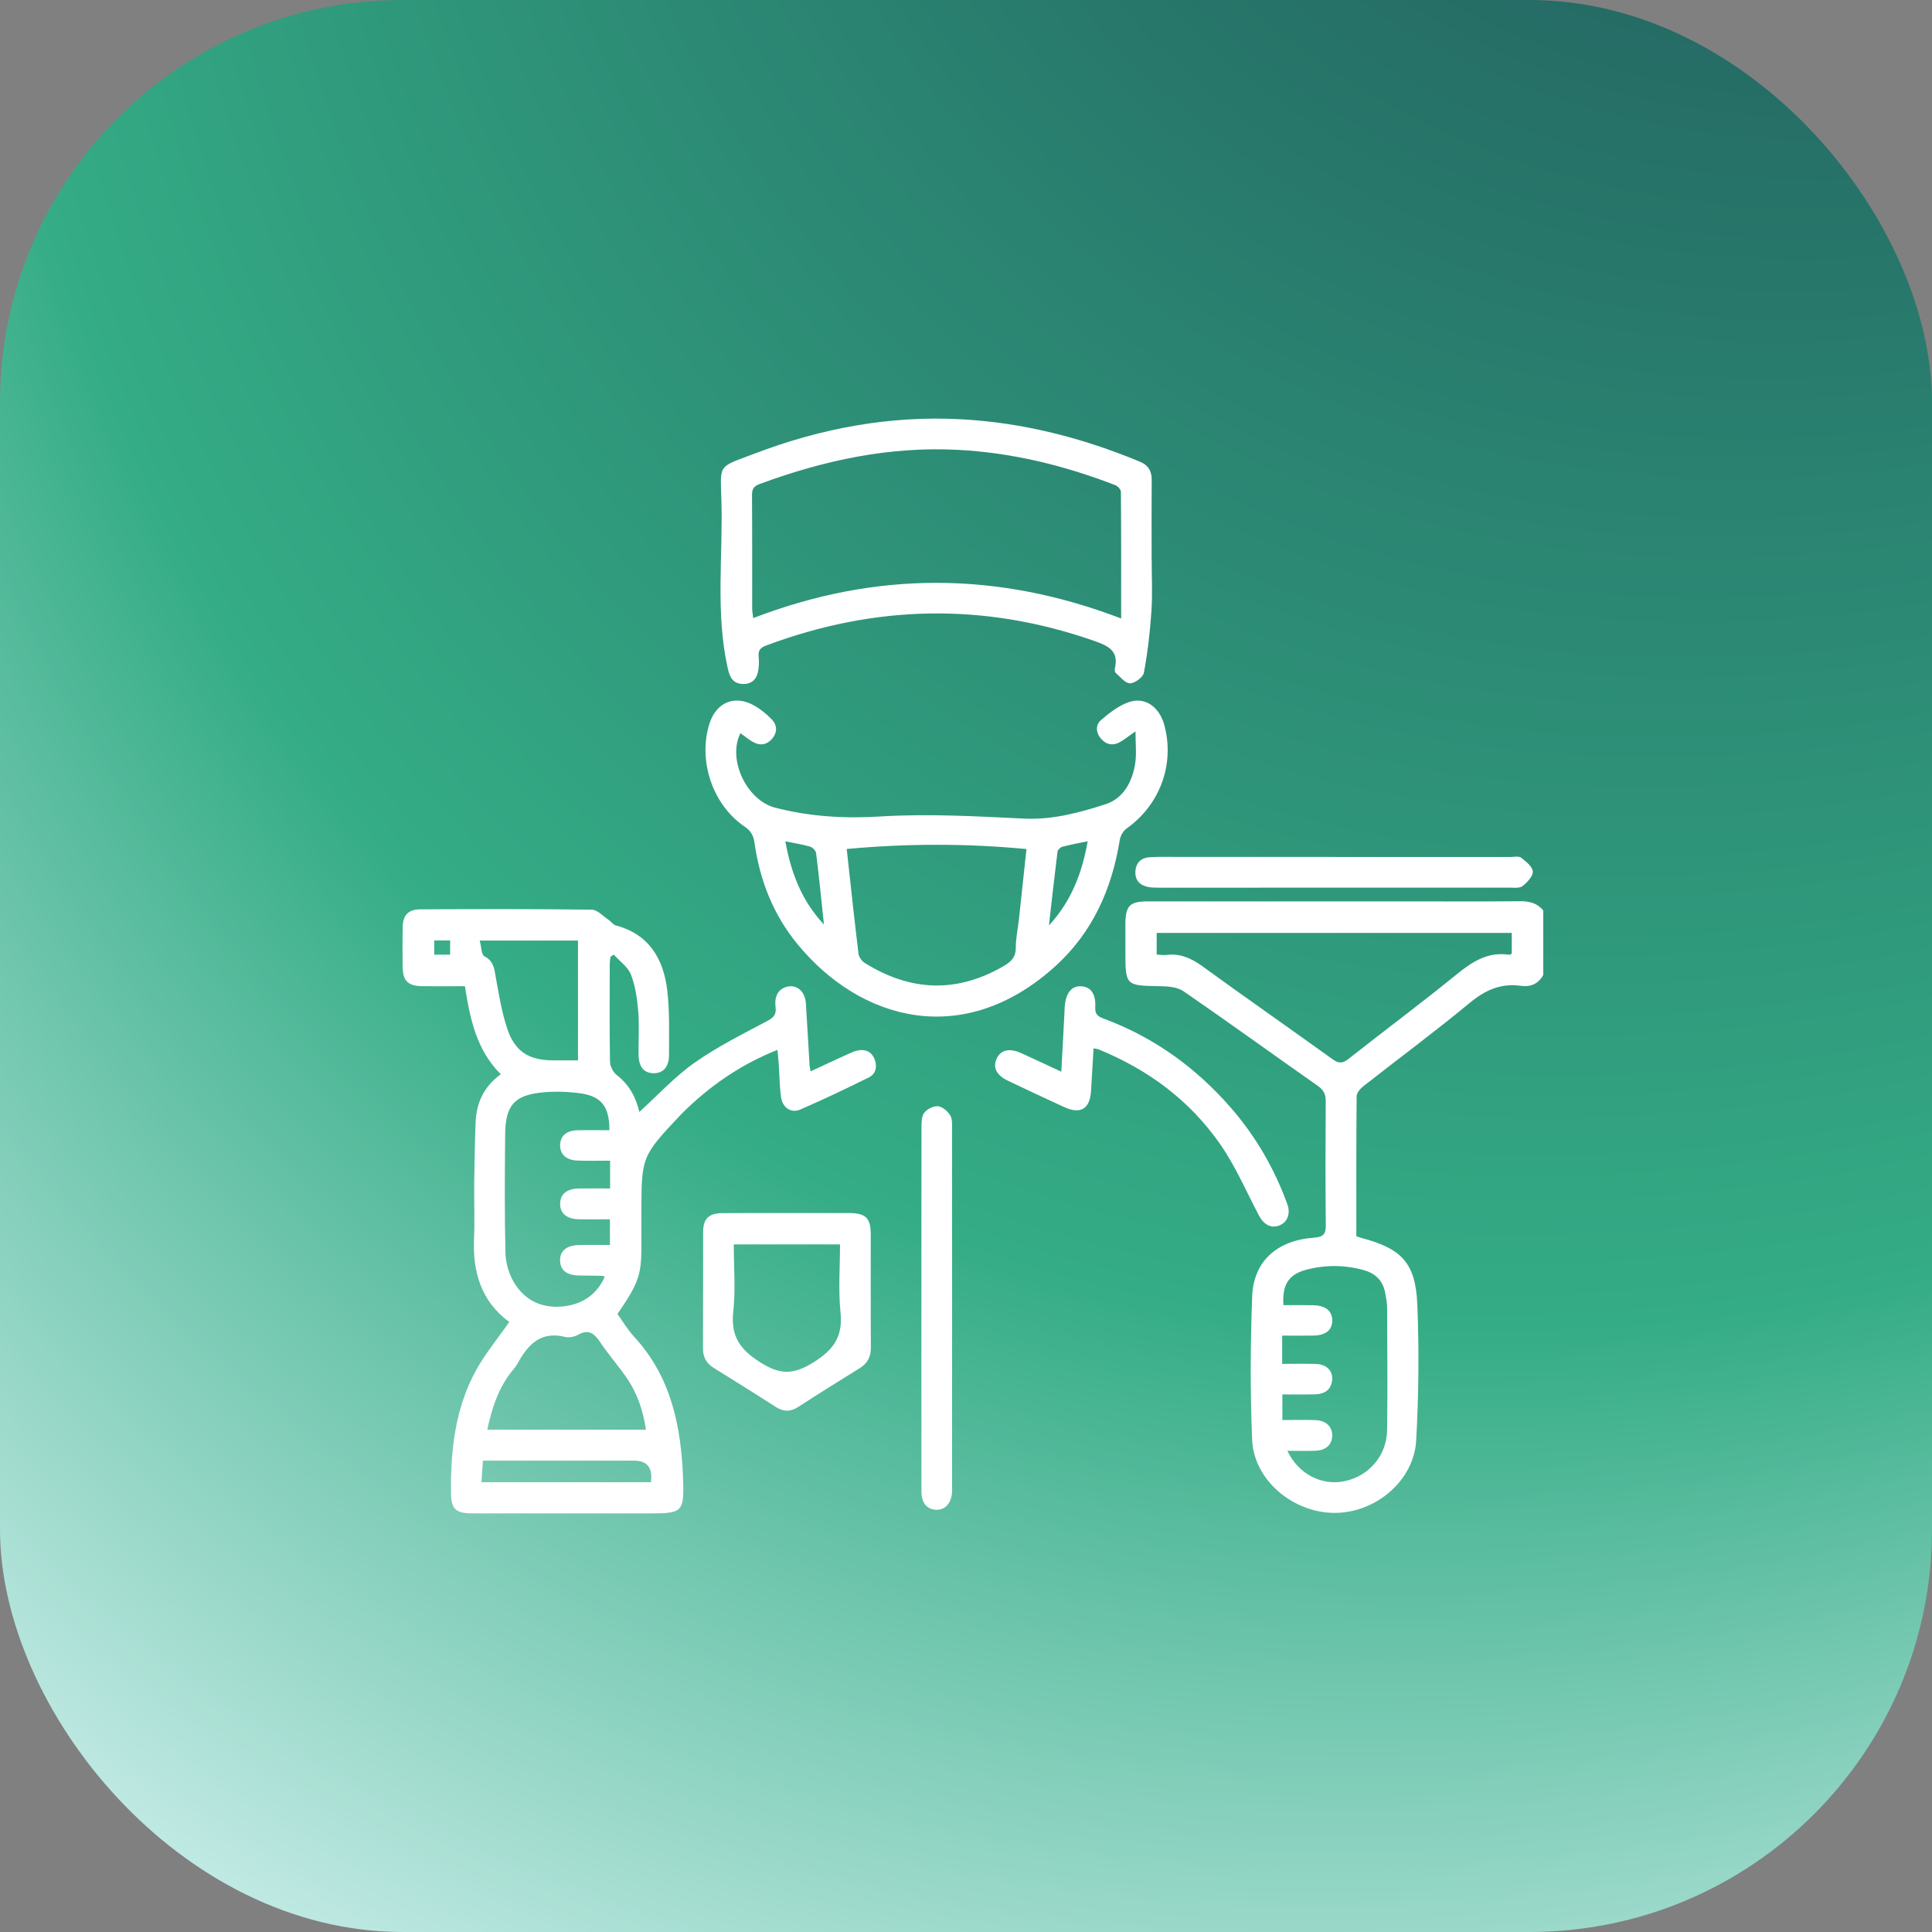<svg width="120" height="120" viewBox="0 0 120 120" fill="none" xmlns="http://www.w3.org/2000/svg">
<rect x="0" y="0" width="120" height="120" fill="#808080" stroke="none"/>
<rect width="120" height="120" rx="25" fill="url(#paint0_radial_59_129)"/>
<path d="M95.855 60.553C95.555 61.112 95.065 61.316 94.465 61.232C93.217 61.056 92.245 61.498 91.278 62.298C89.132 64.075 86.887 65.734 84.695 67.455C84.501 67.608 84.267 67.869 84.264 68.082C84.235 70.981 84.245 73.879 84.245 76.788C84.367 76.828 84.45 76.858 84.535 76.882C87.062 77.553 87.926 78.432 88.033 81.047C88.146 83.848 88.117 86.665 87.962 89.464C87.822 91.986 85.419 93.989 82.86 93.968C80.286 93.947 77.878 91.918 77.773 89.429C77.648 86.466 77.663 83.49 77.775 80.525C77.859 78.332 79.314 77.042 81.623 76.872C82.19 76.831 82.354 76.653 82.348 76.091C82.32 73.536 82.327 70.98 82.344 68.424C82.347 67.994 82.236 67.716 81.864 67.455C79.072 65.498 76.313 63.495 73.504 61.564C73.117 61.297 72.516 61.261 72.013 61.253C69.924 61.22 69.9 61.215 69.9 59.106C69.9 58.53 69.896 57.954 69.9 57.379C69.91 56.255 70.176 55.987 71.287 55.986C76.637 55.985 81.987 55.986 87.338 55.986C89.691 55.986 92.042 56.001 94.395 55.976C94.985 55.969 95.474 56.087 95.854 56.549V60.555L95.855 60.553ZM93.9 57.945H71.843V59.29C72.07 59.301 72.254 59.339 72.432 59.315C73.314 59.197 74.016 59.531 74.721 60.043C77.384 61.98 80.089 63.861 82.76 65.787C83.151 66.07 83.389 66.061 83.764 65.765C86.006 63.996 88.3 62.291 90.515 60.489C91.485 59.698 92.45 59.103 93.749 59.303C93.785 59.308 93.828 59.267 93.898 59.233V57.946L93.9 57.945ZM79.965 90.116C80.633 91.549 82.093 92.299 83.508 92.001C85.038 91.68 86.136 90.407 86.157 88.808C86.189 86.279 86.166 83.749 86.157 81.22C86.157 80.924 86.092 80.627 86.042 80.334C85.913 79.577 85.466 79.106 84.729 78.897C83.527 78.558 82.315 78.551 81.115 78.871C80.037 79.159 79.63 79.809 79.716 81.067C80.322 81.067 80.937 81.058 81.552 81.07C82.331 81.087 82.743 81.418 82.75 82.009C82.757 82.607 82.344 82.945 81.573 82.956C80.936 82.965 80.3 82.957 79.639 82.957V84.713C80.378 84.713 81.067 84.694 81.755 84.719C82.455 84.745 82.853 85.223 82.724 85.843C82.603 86.424 82.165 86.593 81.645 86.607C80.985 86.624 80.324 86.611 79.65 86.611V88.202C80.379 88.202 81.046 88.18 81.712 88.207C82.37 88.235 82.754 88.617 82.747 89.172C82.74 89.733 82.355 90.088 81.691 90.109C81.139 90.127 80.587 90.113 79.965 90.113V90.116Z" fill="white"/>
<path d="M39.712 69.064C40.867 68.016 41.902 66.882 43.129 66.016C44.528 65.027 46.083 64.251 47.602 63.444C48.028 63.218 48.236 63.051 48.171 62.532C48.081 61.813 48.409 61.366 48.958 61.272C49.538 61.172 50.006 61.606 50.053 62.314C50.138 63.6 50.206 64.888 50.284 66.175C50.289 66.265 50.316 66.352 50.352 66.543C51.109 66.192 51.825 65.855 52.545 65.527C52.774 65.422 53.005 65.306 53.248 65.252C53.735 65.144 54.134 65.317 54.32 65.783C54.5 66.234 54.414 66.7 53.959 66.924C52.557 67.617 51.145 68.293 49.71 68.914C49.136 69.163 48.605 68.803 48.512 68.143C48.416 67.462 48.416 66.767 48.369 66.079C48.351 65.812 48.319 65.545 48.286 65.21C45.948 66.142 44.008 67.504 42.301 69.215C42.285 69.231 42.271 69.249 42.254 69.266C39.847 71.825 39.839 71.846 39.839 75.347C39.839 76.083 39.842 76.821 39.839 77.557C39.829 79.207 39.631 79.751 38.35 81.613C38.677 82.067 38.98 82.587 39.377 83.018C41.704 85.53 42.313 88.626 42.428 91.885C42.498 93.906 42.378 94 40.384 94C36.717 94 33.051 94 29.384 94C28.29 94 28.019 93.747 28.011 92.675C27.987 90.048 28.278 87.468 29.561 85.123C30.132 84.081 30.909 83.151 31.632 82.111C29.877 80.822 29.352 78.999 29.443 76.901C29.493 75.752 29.439 74.599 29.454 73.448C29.469 72.206 29.494 70.964 29.541 69.723C29.587 68.511 30.044 67.49 31.108 66.724C29.587 65.22 29.196 63.267 28.877 61.255C27.976 61.255 27.125 61.261 26.273 61.255C25.338 61.249 25.017 60.937 25.008 60.025C24.999 59.219 24.995 58.414 25.009 57.608C25.023 56.85 25.342 56.486 26.102 56.481C29.652 56.463 33.205 56.455 36.755 56.501C37.103 56.505 37.449 56.901 37.788 57.125C37.948 57.232 38.071 57.431 38.242 57.477C40.322 58.032 41.215 59.564 41.445 61.521C41.6 62.84 41.551 64.187 41.554 65.52C41.554 66.29 41.172 66.684 40.557 66.658C39.975 66.633 39.67 66.25 39.662 65.499C39.652 64.601 39.714 63.699 39.641 62.807C39.577 62.038 39.465 61.243 39.188 60.532C39.002 60.054 38.49 59.704 38.124 59.295C38.055 59.338 37.984 59.381 37.915 59.424C37.899 59.593 37.872 59.762 37.872 59.931C37.869 61.934 37.854 63.937 37.888 65.94C37.894 66.222 38.074 66.593 38.297 66.765C39.074 67.36 39.494 68.145 39.713 69.064H39.712ZM37.848 70.201C37.865 68.762 37.363 68.093 36.068 67.911C35.3 67.803 34.502 67.778 33.73 67.848C31.962 68.01 31.395 68.646 31.377 70.431C31.352 72.894 31.337 75.356 31.394 77.817C31.408 78.432 31.602 79.107 31.914 79.636C32.625 80.843 33.787 81.325 35.158 81.12C36.254 80.957 37.084 80.355 37.557 79.318C37.486 79.267 37.469 79.244 37.453 79.244C36.947 79.236 36.439 79.233 35.933 79.222C35.196 79.204 34.802 78.889 34.787 78.311C34.77 77.708 35.172 77.354 35.946 77.333C36.584 77.315 37.223 77.329 37.884 77.329V75.734C37.206 75.734 36.586 75.744 35.968 75.731C35.201 75.718 34.788 75.37 34.791 74.767C34.794 74.166 35.207 73.829 35.98 73.818C36.618 73.809 37.257 73.817 37.895 73.817V72.091C37.185 72.091 36.521 72.112 35.86 72.085C35.147 72.056 34.764 71.677 34.791 71.09C34.817 70.534 35.196 70.215 35.885 70.201C36.527 70.189 37.169 70.199 37.849 70.199L37.848 70.201ZM30.269 88.799H40.123C39.943 87.581 39.562 86.492 38.884 85.522C38.385 84.808 37.804 84.147 37.319 83.423C36.951 82.875 36.61 82.508 35.903 82.906C35.677 83.033 35.343 83.098 35.096 83.037C33.557 82.656 32.771 83.544 32.129 84.718C32.041 84.877 31.915 85.016 31.8 85.16C30.963 86.21 30.556 87.439 30.267 88.801L30.269 88.799ZM35.9 65.862V58.419H29.797C29.902 58.81 29.894 59.297 30.086 59.397C30.697 59.714 30.706 60.228 30.806 60.777C31 61.83 31.169 62.903 31.512 63.912C31.994 65.328 32.846 65.847 34.333 65.861C34.838 65.866 35.343 65.861 35.899 65.861L35.9 65.862ZM40.432 92.065C40.552 91.171 40.204 90.724 39.39 90.724C36.511 90.724 33.635 90.724 30.756 90.724C30.512 90.724 30.268 90.724 29.994 90.724C29.96 91.22 29.934 91.622 29.903 92.065H40.432ZM27.958 58.414H26.972V59.297H27.958V58.414Z" fill="white"/>
<path d="M70.527 45.426C70.119 45.713 69.871 45.909 69.602 46.071C69.172 46.327 68.751 46.28 68.414 45.913C68.073 45.542 68.018 45.044 68.382 44.73C68.909 44.275 69.502 43.812 70.148 43.598C71.134 43.273 72.011 43.924 72.31 45.007C72.983 47.451 72.057 49.977 69.978 51.459C69.769 51.607 69.592 51.908 69.552 52.163C69.062 55.208 67.87 57.903 65.559 60.003C59.871 65.17 53.446 63.426 49.513 58.618C48.022 56.796 47.19 54.664 46.862 52.339C46.801 51.908 46.645 51.609 46.253 51.345C44.25 49.991 43.33 47.212 44.076 44.918C44.496 43.628 45.621 43.151 46.81 43.804C47.226 44.032 47.613 44.348 47.943 44.691C48.283 45.044 48.287 45.498 47.958 45.883C47.612 46.291 47.171 46.331 46.719 46.057C46.467 45.904 46.235 45.714 45.991 45.538C45.167 47.163 46.375 49.709 48.147 50.167C50.302 50.724 52.453 50.852 54.698 50.712C57.654 50.53 60.639 50.704 63.607 50.844C65.383 50.928 67.04 50.477 68.666 49.953C69.788 49.591 70.342 48.541 70.513 47.386C70.599 46.806 70.528 46.203 70.528 45.428L70.527 45.426ZM52.591 52.732C52.835 54.951 53.062 57.096 53.322 59.236C53.346 59.444 53.529 59.697 53.712 59.812C56.537 61.572 59.398 61.707 62.32 60.016C62.802 59.736 63.092 59.462 63.092 58.864C63.092 58.272 63.224 57.679 63.289 57.085C63.446 55.651 63.598 54.217 63.756 52.736C60.033 52.382 56.366 52.386 52.592 52.731L52.591 52.732ZM51.176 57.42C51.02 55.943 50.873 54.465 50.691 52.992C50.673 52.84 50.476 52.634 50.322 52.588C49.848 52.448 49.355 52.373 48.778 52.256C49.136 54.227 49.803 55.961 51.176 57.422V57.42ZM67.558 52.252C66.969 52.375 66.475 52.464 65.991 52.591C65.868 52.624 65.702 52.775 65.686 52.888C65.494 54.418 65.326 55.949 65.151 57.48C66.513 56.01 67.204 54.27 67.558 52.25V52.252Z" fill="white"/>
<path d="M71.532 34.708C71.532 35.791 71.59 36.876 71.518 37.953C71.432 39.234 71.284 40.519 71.051 41.781C70.999 42.062 70.486 42.443 70.184 42.443C69.883 42.443 69.575 42.032 69.287 41.783C69.234 41.737 69.229 41.6 69.248 41.517C69.499 40.422 68.85 40.118 67.95 39.803C61.12 37.416 54.346 37.568 47.592 40.091C47.219 40.231 47.081 40.407 47.12 40.786C47.146 41.037 47.142 41.294 47.111 41.545C47.043 42.118 46.752 42.504 46.131 42.483C45.511 42.462 45.32 42.047 45.197 41.488C44.438 38.066 44.9 34.602 44.81 31.159C44.747 28.766 44.542 29.062 46.848 28.182C50.989 26.601 55.267 25.802 59.702 26.042C63.555 26.25 67.246 27.2 70.805 28.677C71.313 28.888 71.539 29.25 71.534 29.805C71.521 31.44 71.529 33.074 71.53 34.708H71.532ZM69.636 38.416C69.636 35.687 69.642 33.118 69.621 30.549C69.621 30.406 69.426 30.193 69.273 30.134C66.142 28.924 62.917 28.126 59.554 27.944C55.272 27.711 51.181 28.586 47.19 30.06C46.83 30.193 46.705 30.367 46.708 30.754C46.726 33.1 46.716 35.446 46.719 37.791C46.719 37.958 46.754 38.127 46.783 38.392C54.392 35.464 61.952 35.472 69.635 38.415L69.636 38.416Z" fill="white"/>
<path d="M48.874 75.345C50.163 75.345 51.454 75.341 52.743 75.345C53.765 75.35 54.08 75.651 54.083 76.645C54.088 78.991 54.073 81.336 54.092 83.682C54.097 84.275 53.882 84.684 53.38 84.993C52.107 85.777 50.84 86.571 49.584 87.384C49.098 87.697 48.667 87.702 48.179 87.386C46.903 86.563 45.614 85.761 44.325 84.959C43.875 84.679 43.662 84.3 43.664 83.76C43.677 81.346 43.664 78.93 43.673 76.516C43.676 75.694 44.024 75.358 44.864 75.35C46.199 75.337 47.536 75.347 48.872 75.345H48.874ZM45.577 77.293C45.577 78.716 45.693 80.103 45.546 81.459C45.38 82.979 45.94 83.811 47.232 84.625C48.489 85.418 49.305 85.381 50.543 84.607C51.812 83.812 52.358 82.987 52.205 81.499C52.064 80.121 52.175 78.717 52.175 77.293H45.578H45.577Z" fill="white"/>
<path d="M65.921 66.567C65.989 65.288 66.051 64.124 66.112 62.961C66.119 62.823 66.122 62.686 66.13 62.547C66.19 61.681 66.554 61.224 67.159 61.26C67.745 61.294 68.077 61.728 68.028 62.572C68.001 63.047 68.257 63.159 68.594 63.285C71.726 64.453 74.338 66.356 76.512 68.876C78.03 70.636 79.169 72.618 79.96 74.8C80.175 75.391 79.96 75.924 79.454 76.119C78.944 76.316 78.491 76.064 78.182 75.474C77.405 73.994 76.738 72.436 75.791 71.072C73.897 68.347 71.303 66.426 68.222 65.174C68.143 65.142 68.052 65.14 67.923 65.116C67.869 66.019 67.815 66.887 67.766 67.754C67.704 68.869 67.123 69.231 66.104 68.765C64.932 68.229 63.767 67.683 62.606 67.127C61.9 66.791 61.659 66.315 61.893 65.779C62.14 65.213 62.689 65.076 63.425 65.41C64.232 65.776 65.035 66.154 65.924 66.567H65.921Z" fill="white"/>
<path d="M57.231 81.207C57.231 77.481 57.227 73.756 57.237 70.03C57.237 69.717 57.237 69.332 57.409 69.113C57.588 68.884 57.986 68.684 58.263 68.712C58.539 68.74 58.862 69.021 59.02 69.278C59.161 69.507 59.132 69.855 59.132 70.152C59.138 77.535 59.136 84.917 59.136 92.3C59.136 92.438 59.143 92.577 59.131 92.714C59.073 93.403 58.678 93.81 58.111 93.773C57.567 93.737 57.234 93.341 57.234 92.661C57.227 88.844 57.231 85.026 57.23 81.207H57.231Z" fill="white"/>
<path d="M82.887 53.229C86.527 53.229 90.166 53.229 93.806 53.229C94.036 53.229 94.332 53.16 94.481 53.274C94.782 53.504 95.188 53.829 95.205 54.133C95.222 54.43 94.853 54.809 94.563 55.038C94.383 55.18 94.033 55.133 93.759 55.133C86.502 55.138 79.246 55.138 71.989 55.135C71.761 55.135 71.526 55.135 71.303 55.089C70.784 54.983 70.489 54.659 70.522 54.116C70.556 53.575 70.894 53.273 71.415 53.242C72.059 53.205 72.705 53.227 73.35 53.227C76.529 53.227 79.708 53.227 82.886 53.227L82.887 53.229Z" fill="white"/>
<defs>
<radialGradient id="paint0_radial_59_129" cx="0" cy="0" r="1" gradientUnits="userSpaceOnUse" gradientTransform="translate(139.826 -84.643) rotate(123.523) scale(253.185 173.811)">
<stop stop-color="#132341"/>
<stop offset="0.716" stop-color="#34AC85"/>
<stop offset="1" stop-color="#E9FBFF"/>
</radialGradient>
</defs>
</svg>
